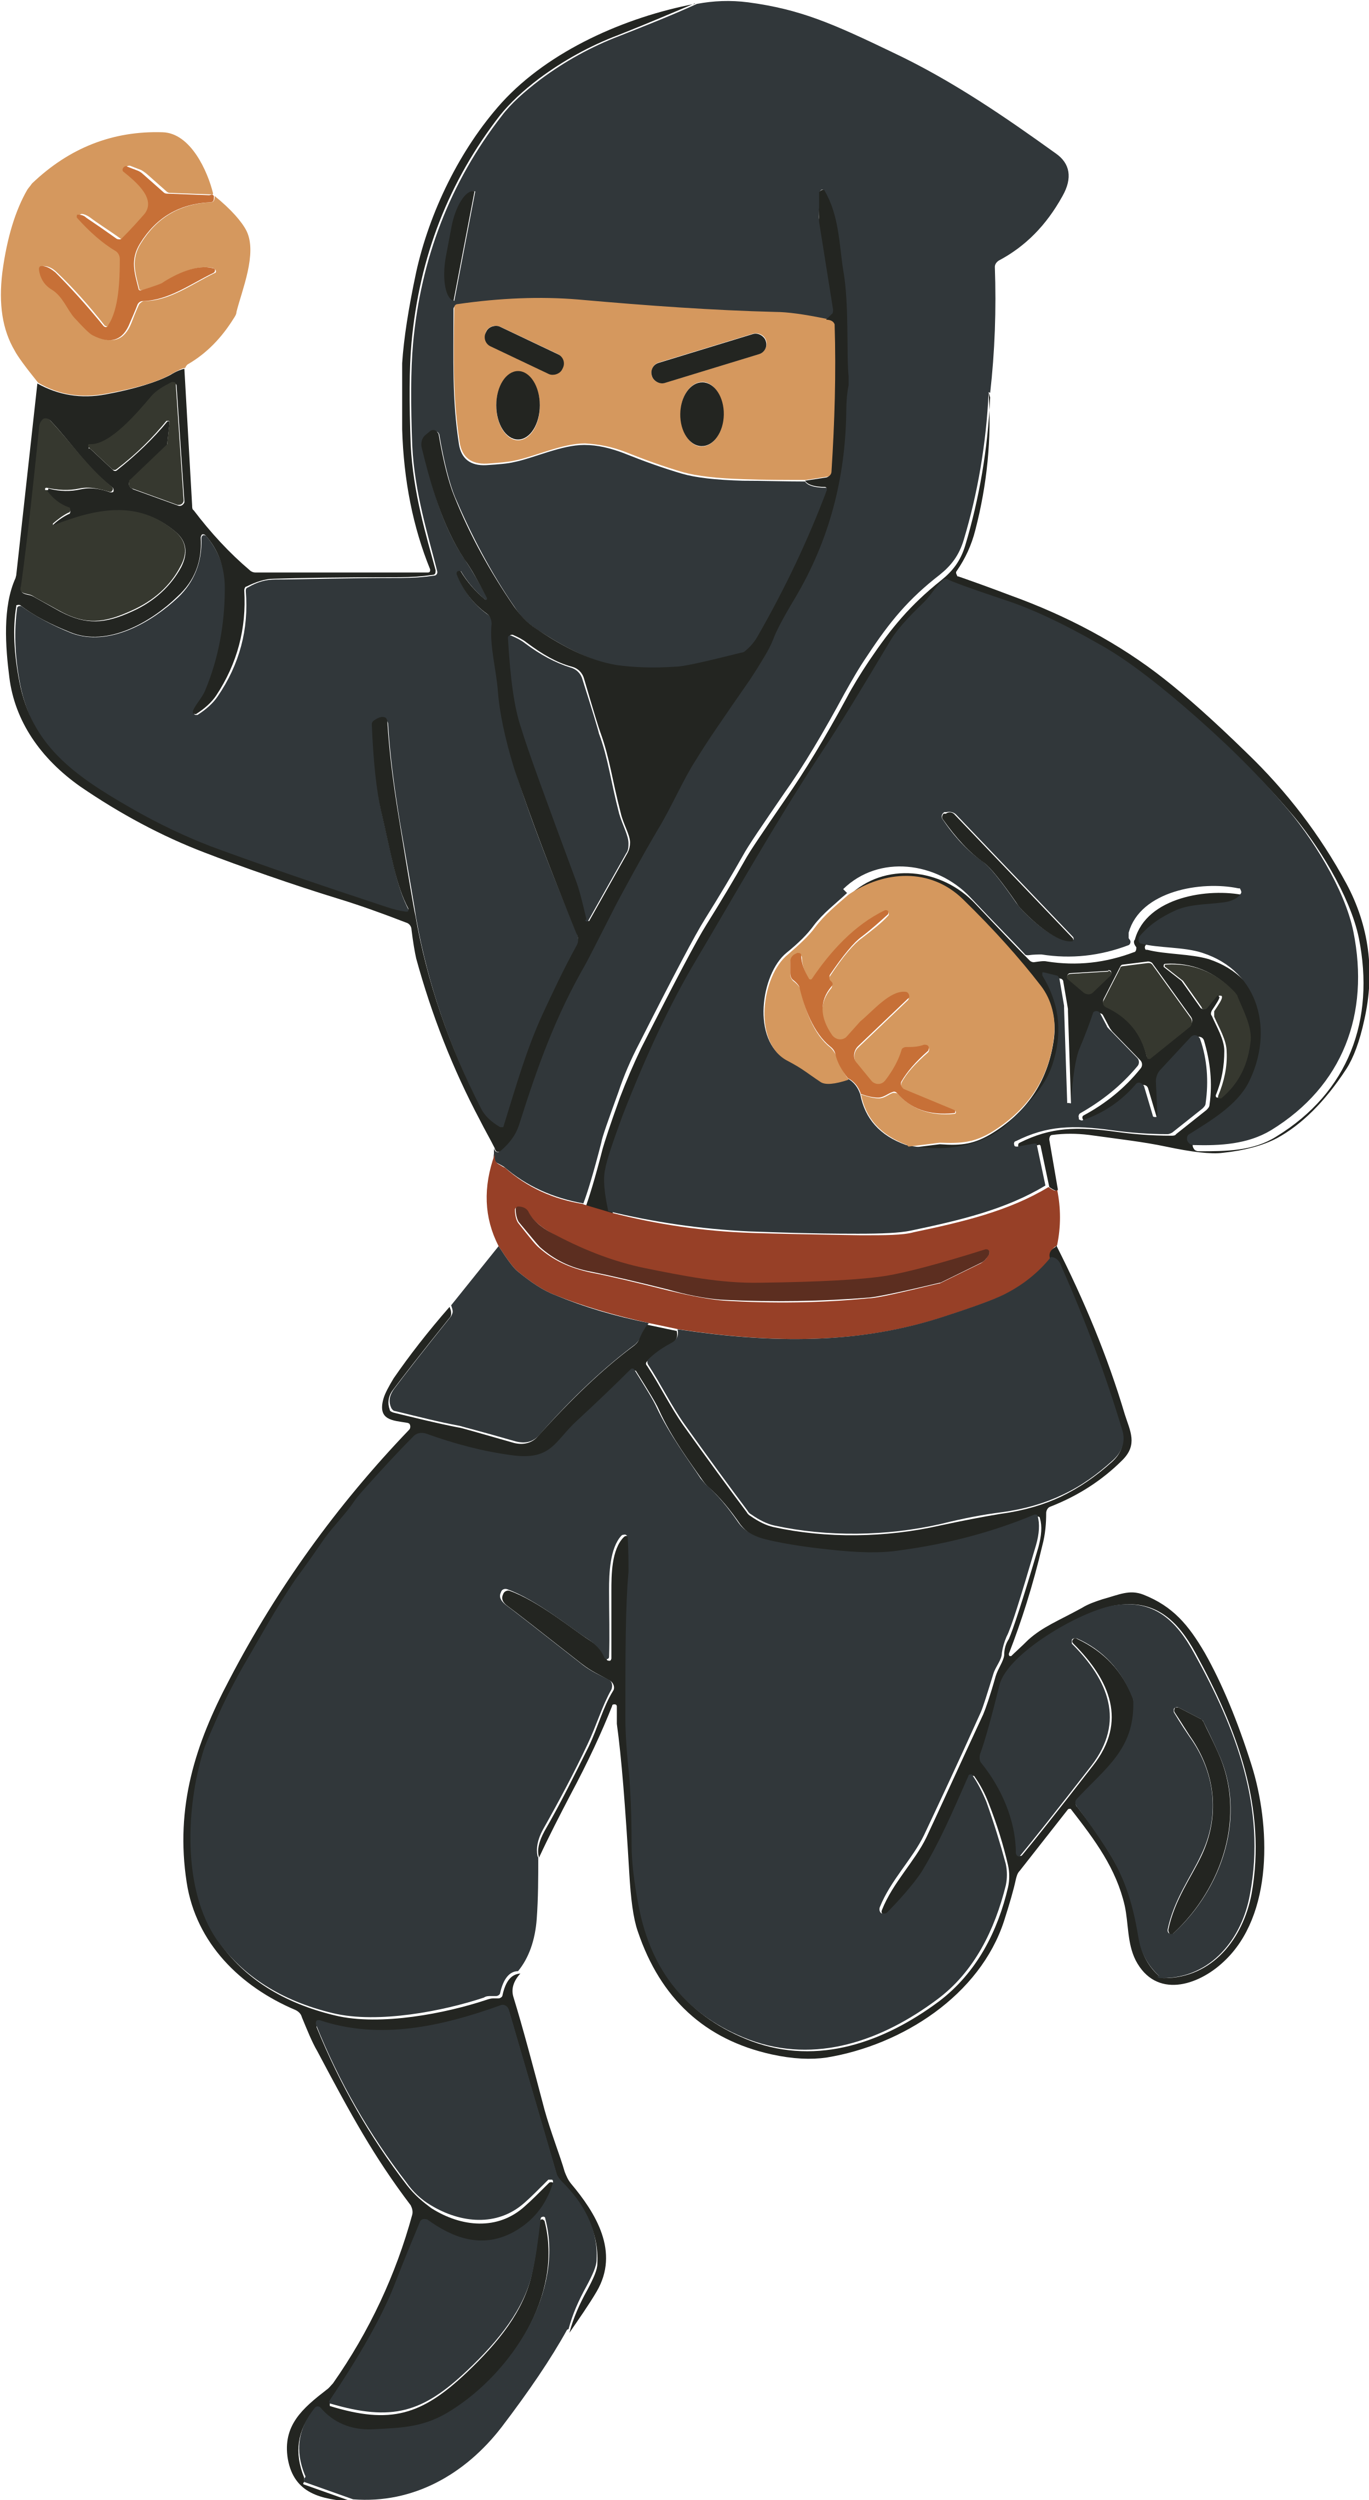 <?xml version="1.0" encoding="UTF-8"?>
<svg id="_レイヤー_1" data-name="レイヤー_1" xmlns="http://www.w3.org/2000/svg" width="62.1mm" height="113.4mm" version="1.1" viewBox="0 0 176 321.4">
  <!-- Generator: Adobe Illustrator 29.5.1, SVG Export Plug-In . SVG Version: 2.1.0 Build 141)  -->
  <defs>
    <style>
      .st0 {
        fill: #974027;
      }

      .st1 {
        fill: #232521;
      }

      .st2 {
        fill: #d5985e;
      }

      .st3 {
        fill: #5c2e20;
      }

      .st4 {
        fill: #c77037;
      }

      .st5 {
        fill: #31373a;
      }

      .st6 {
        fill: #36382f;
      }
    </style>
  </defs>
  <path class="st5" d="M127.1,50.4c-.3,6.6-1.4,13-3.2,19-.6,2-1.6,3.3-3.1,4.5-4,3.1-6.4,6-9.3,10.4-1.1,1.6-2,3.2-2.9,4.8-2.7,5-5.3,9.4-7.8,12.9-2.8,4.1-4.6,6.7-5.3,8-1.3,2.3-2.9,5-4.9,8.2-1.2,1.9-4,7.2-8.4,15.9-1.1,2.1-2,4.2-2.7,6.3-1.3,3.6-2.1,5.8-2.2,6.5-1,3.9-1.8,6.5-2.3,7.8-3.9-.7-7.3-2.2-10.2-4.7,0,0-.3-.2-.9-.5-.4-.2-.5-.6-.4-1.2,0-.2,0-.4,0-.7,0,.1.1.3.2.4.1.1.4.2.5,0,1.2-1,2-2.1,2.4-3.3,2.5-7.9,4.7-14,8.6-20.8.5-.9,1.8-3.5,4-7.8,1.2-2.5,3-5.6,5.3-9.5,1.7-2.9,3.3-6.6,4.8-8.8,1.5-2.3,3.8-5.8,7-10.4,1.5-2.1,2.5-3.8,3-5.2.4-1.1,1.4-2.9,2.8-5.3,4.4-7.4,6.5-15.5,6.6-24.1,0-1.1.1-2.2.3-3.3,0-.4,0-.8,0-1.1-.3-2.8.1-9.3-.7-13.7-.6-3.2-.5-7.1-2.4-10.2,0-.1-.3-.2-.4,0,0,0-.1.1-.1.2v2c-.2.6-.2,1.2,0,1.8l1.8,11.3c0,.2,0,.4-.2.6l-.8.8c-3-.5-5.2-.8-6.6-.9-8-.2-16.4-.7-25.4-1.6-4.8-.5-10-.3-15.5.6-.2,0-.4.2-.4.4,0,6.5-.2,11.6.7,17.4.3,1.9,1.5,2.8,3.5,2.7,1.6-.1,2.8-.2,3.6-.4,2.5-.5,6.1-2.2,9-2.2,1.7,0,3.4.4,5.2,1.1,2.5,1,5,1.9,7.4,2.6,1.7.5,4.3.8,7.8.9,2.7,0,5.4.1,8,.1.3.5,1.2.8,2.6.8.2,0,.3.1.3.3,0,0,0,0,0,.1-2.4,6.4-5.4,12.7-8.9,18.8-.4.7-.9,1.3-1.5,1.8-.2.1-.4.2-.6.3-4.7,1.1-7.5,1.7-8.4,1.8-2.8.2-5.4.1-7.6-.2-3.7-.6-7.3-2.7-10.4-4.7-1.1-.7-2.1-1.7-2.8-2.8-3.1-4.5-5.6-9.3-7.7-14.2-.7-1.7-1.4-4.4-2-7.9,0-.4-.5-.7-.8-.6-.1,0-.3,0-.4.2l-.6.5c-.4.4-.6.9-.4,1.5,1.2,4.9,2.6,10.2,5.5,14.4.8,1.2,1.8,2.9,2.9,5,0,0,0,.2,0,.2,0,0-.1,0-.2,0-1.2-1-2.3-2.2-3.2-3.7,0-.1-.2-.1-.3,0h0c-.2,0-.2.3-.2.4.8,2.1,2.1,3.8,3.9,5.1.4.3.6.8.6,1.3-.2,2.7.7,5.9.8,8.6.2,2.8.9,6.1,2.1,10,2,6.5,5.1,14.2,8,21.2.2.5.2,1.1,0,1.6-1.6,3.1-3.1,6.1-4.4,8.9-2,4.4-3.2,8.6-5,14.4,0,.2-.2.2-.4.2,0,0,0,0,0,0-1.2-.7-1.9-1.5-2.4-2.3-4.1-8-7-16.3-8.5-24.9-.1-.8-.8-4.9-2.1-12.4-.8-4.9-1.3-9-1.5-12.5,0-.3-.2-.5-.4-.6-.3-.1-.7,0-1.3.4-.2.1-.3.3-.3.6.2,4.8.6,8.5,1.2,11.1,1.4,6,1.9,9.5,3.5,12.5,0,.1,0,.3-.1.4,0,0-.1,0-.2,0-.8-.1-1.7-.3-2.5-.6-8.5-2.8-16.1-5.3-22.6-7.8-3.1-1.1-6.5-2.8-10.4-5-7.3-4.2-12.6-8-14.2-16.1-.7-3.6-.8-6.9-.4-9.8,0-.2.2-.3.4-.3,0,0,0,0,.1,0,1.8,1.3,4,2.5,6.5,3.5,4.8,1.8,10.3-1.4,13.7-4.6,2.1-2,3.1-4.6,3-7.6,0-.2.1-.4.3-.4.1,0,.2,0,.3.1,1.6,1.9,2.5,4.2,2.5,6.8,0,4.6-.8,9-2.5,13.1-.4,1-1.2,1.9-1.6,2.7,0,.2,0,.3.2.4,0,0,.2,0,.3,0,1.1-.7,2-1.5,2.6-2.4,2.8-4.1,4-8.6,3.6-13.5,0-.2,0-.4.3-.5,1.2-.7,2.3-1,3.5-1,3.2,0,8.6-.2,16.2-.2,1.5,0,2.9-.1,4.2-.3.3,0,.5-.3.4-.6,0,0,0,0,0,0-1.1-4.4-2.9-10-3.2-16.1-.2-5.4-.2-9.7.1-13.1,1-11,4.8-20.8,11.4-29.3,1.2-1.6,2.9-3.1,5-4.7,3.1-2.3,6.5-4.2,10.2-5.6,3.3-1.3,6.6-2.6,9.9-4.1,2.1-.4,4.3-.5,6.6-.2,6.7.9,10.8,2.7,18.7,6.5,7.6,3.6,14.4,8.3,20.8,12.9,1.9,1.3,2.2,3.2.9,5.5-2.1,3.8-4.8,6.5-8.2,8.3-.3.2-.5.5-.5.8.2,5.5,0,10.9-.6,16.2ZM58.4,38.7l2.7-14.1s0,0,0,0h0c-1.1-.2-2.5,2-3,4.8l-.7,3.7c-.5,2.9,0,5.4,1.1,5.6,0,0,0,0,0,0,0,0,0,0,0,0Z"/>
  <path class="st1" d="M89.4.4c-3.3,1.4-6.6,2.8-9.9,4.1-3.7,1.4-7.1,3.3-10.2,5.6-2.1,1.6-3.7,3.1-5,4.7-6.6,8.5-10.4,18.2-11.4,29.3-.3,3.3-.3,7.7-.1,13.1.3,6.1,2,11.7,3.2,16.1,0,.3,0,.6-.4.6,0,0,0,0,0,0-1.3.2-2.7.3-4.2.3-7.6,0-13,.1-16.2.2-1.1,0-2.3.4-3.5,1-.2,0-.3.3-.3.5.3,4.9-.9,9.4-3.6,13.5-.6.9-1.5,1.7-2.6,2.4-.1,0-.3,0-.4-.1,0,0,0-.2,0-.3.3-.8,1.2-1.7,1.6-2.7,1.7-4.1,2.5-8.5,2.5-13.1,0-2.6-.8-4.9-2.5-6.8-.1-.1-.4-.2-.5,0,0,0-.1.2-.1.3.2,3.1-.8,5.6-3,7.6-3.4,3.3-9,6.5-13.7,4.6-2.5-1-4.7-2.1-6.5-3.5-.2-.1-.4,0-.5,0,0,0,0,0,0,.1-.5,2.9-.3,6.2.4,9.8,1.6,8.1,6.9,11.9,14.2,16.1,3.8,2.2,7.3,3.8,10.4,5,6.5,2.4,14.1,5,22.6,7.8.9.3,1.7.5,2.5.6.2,0,.3,0,.3-.2,0,0,0-.1,0-.2-1.6-3-2.1-6.5-3.5-12.5-.6-2.6-1-6.3-1.2-11.1,0-.2,0-.4.3-.6.6-.4,1-.5,1.3-.4.2,0,.4.3.4.6.2,3.5.7,7.7,1.5,12.5,1.2,7.4,1.9,11.6,2.1,12.4,1.5,8.6,4.4,16.9,8.5,24.9.4.8,1.2,1.6,2.4,2.3.1,0,.3,0,.4,0,0,0,0,0,0,0,1.8-5.8,3-10,5-14.4,1.3-2.8,2.7-5.8,4.4-8.9.3-.5.3-1.1,0-1.6-2.9-7.1-5.9-14.8-8-21.2-1.2-3.9-1.9-7.3-2.1-10-.2-2.7-1.1-5.9-.8-8.6,0-.5-.2-1-.6-1.3-1.8-1.3-3.1-3-3.9-5.1,0-.2,0-.3.2-.4h0c.1,0,.2,0,.3,0,.9,1.5,2,2.7,3.2,3.7,0,0,.2,0,.2,0,0,0,0-.1,0-.2-1.1-2.1-2-3.8-2.9-5-2.8-4.2-4.3-9.5-5.5-14.4-.1-.5,0-1.1.4-1.5l.6-.5c.3-.3.7-.3,1,0,0,.1.2.2.2.4.6,3.5,1.3,6.2,2,7.9,2,5,4.6,9.7,7.7,14.2.8,1.1,1.7,2.1,2.8,2.8,3.1,2.1,6.7,4.1,10.4,4.7,2.2.3,4.7.4,7.6.2.9,0,3.6-.6,8.4-1.8.2,0,.4-.1.6-.3.6-.5,1.1-1.1,1.5-1.8,3.5-6.1,6.5-12.4,8.9-18.8,0-.2,0-.3-.2-.4,0,0,0,0,0,0-1.4,0-2.3-.3-2.6-.8l2.6-.4c.4,0,.7-.4.7-.7.5-6.3.6-12.6.4-18.9,0-.4-.4-.6-1.1-.6l.8-.8c.2-.1.2-.4.2-.6l-1.8-11.3c0-.6-.1-1.2,0-1.8v-2c.2-.2.3-.3.5-.3,0,0,.2,0,.2.1,1.9,3.2,1.9,7.1,2.4,10.2.8,4.4.4,10.9.7,13.7,0,.4,0,.8,0,1.1-.2,1-.3,2.1-.3,3.3-.1,8.7-2.2,16.7-6.6,24.1-1.5,2.5-2.4,4.2-2.8,5.3-.5,1.3-1.6,3.1-3,5.2-3.2,4.6-5.6,8.1-7,10.4-1.5,2.3-3.1,6-4.8,8.8-2.3,3.9-4,7.1-5.3,9.5-2.2,4.3-3.5,6.9-4,7.8-3.9,6.8-6.1,12.9-8.6,20.8-.4,1.2-1.2,2.3-2.4,3.3-.2.1-.4.1-.5,0-.1-.1-.2-.3-.2-.4-.6-1.2-1.3-2.4-1.9-3.6-3.5-6.6-6.2-13.5-8.2-20.8-.2-.9-.4-2.1-.6-3.7,0-.4-.3-.8-.7-.9-3.1-1.2-5.9-2.2-8.5-3-5.9-1.8-13-4.3-17.4-6-5.5-2.1-10.9-5-16-8.5-5.1-3.6-8.4-8.4-9.1-14-.5-3.9-.9-9.1.8-12.8,0-.1.1-.3.1-.5l2.7-24.5c2.7,1.5,5.6,2,8.8,1.4,3.8-.7,6.6-1.6,8.3-2.5.8-.5,1.4-.7,1.8-.8l1,17.6c0,.2,0,.5.2.6,2.2,2.9,4.6,5.5,7.2,7.7.2.2.5.3.7.3h22.2c.2,0,.3-.1.3-.3,0,0,0,0,0-.1-2.2-5.4-3.4-11.4-3.6-18,0-3.9,0-6.8,0-8.5.2-3.1.8-7,1.8-11.7,1.7-7.7,5.6-15.8,11-21.8,6.1-6.7,15.9-11,24.8-12.7ZM11.5,57.6l3,2.8c.2.2.4.2.6,0,2.4-1.9,4.6-4,6.4-6.2,0,0,.2-.1.3,0,0,0,0,.1,0,.2l-.3,2.6c0,0,0,.1,0,.2l-4.7,4.5c-.3.3-.3.7,0,1,0,0,.2.1.3.2l5.8,2.1c.3.1.6,0,.8-.4,0,0,0-.2,0-.2l-1-14.8c0-.2-.2-.4-.4-.4,0,0-.1,0-.2,0-1,.5-2,1.2-2.8,2-1.7,2-5.1,6-7.6,6-.1,0-.3.1-.3.3,0,0,0,.1,0,.2ZM6.2,62.8c1.5.4,2.9.4,4.2.1,1.4-.3,2.7,0,3.8.4.2,0,.4,0,.4-.2,0-.1,0-.3-.1-.4-3.3-2.5-5.4-5.9-8-8.6-.3-.3-.7-.3-1,0,0,0,0,0,0,0-.2.2-.3.6-.4,1.2-.6,6.8-1.4,13.5-2.3,20.1,0,.3,0,.5,0,.7.3.4,1,.3,1.5.6.7.4,1.8,1,3.4,1.9,3.4,1.8,5.8,1.6,9.3,0,2.9-1.3,5-3.3,6.3-5.7.9-1.8.7-3.3-.7-4.5-4.8-4.1-10.2-2.9-15.6-.8,0,0-.2,0-.2,0,0,0,0-.1,0-.1.5-.5,1.2-1,2-1.4.2,0,.3-.3.2-.5,0,0-.1-.1-.2-.2-1.1-.4-2-1.1-2.8-2.2,0,0,0-.2,0-.2,0,0,.1,0,.2,0ZM75.4,118.2c0,.1.1.2.3.2,0,0,.1,0,.1-.1l4.9-8.7c.2-.4.3-.8.3-1.3,0-1-.9-2.4-1.2-3.8-1.1-4.2-1.4-7-2.6-10.3-.2-.5-.9-2.8-2.1-6.9-.2-.8-.8-1.4-1.6-1.6-1.9-.5-3.8-1.6-5.8-3.1-.5-.4-1.1-.7-1.8-1-.2,0-.3,0-.4.2,0,0,0,0,0,.1.3,5.2.8,9,1.7,11.6,1,3,3.3,9.5,7,19.5.5,1.3,1,3,1.4,5.1Z"/>
  <path class="st2" d="M27.3,25l-5.3-.2c-.2,0-.4,0-.6-.2l-2.6-2.3c-.3-.2-.5-.4-.8-.5l-1.3-.5c-.2,0-.4,0-.5.3,0,.2,0,.3.1.4,1.6,1.2,4.4,3.6,2.5,5.6-1.4,1.5-2.4,2.5-2.8,3-.2.2-.4.2-.6,0-1.4-1-2.7-1.8-3.9-2.7-.3-.2-.7-.4-1-.4-.2,0-.3.2-.3.3,0,0,0,.1,0,.2,1.6,1.8,3.3,3.3,5,4.3.3.2.5.6.5,1,0,2.5-.2,6.5-1.5,8.5-.1.2-.4.3-.6.1,0,0,0,0-.1,0-2.2-2.8-4.3-5.1-6.2-6.9-.5-.5-1.1-.8-1.7-.8-.2,0-.4.1-.4.3,0,0,0,0,0,.1.1,1,.6,2,1.6,2.6,1.5.9,2,2.7,3,3.7,1.2,1.2,1.9,2,2.3,2.2,2.3,1.2,3.9.7,4.8-1.6.6-1.6,1-2.4,1-2.4.2-.2.4-.4.7-.4,3.2,0,6.1-2.2,9-3.6.2,0,.2-.3.1-.4,0,0-.1-.1-.2-.2-2-.6-4.8.7-6.6,1.9-.2.1-1,.4-2.6.9-.2,0-.4,0-.4-.2,0,0,0,0,0,0-.5-2-1.1-3.7.2-5.8,2.1-3.4,5.1-5.1,9-5.3.4,0,.5-.3.5-.8,2.1,1.7,3.5,3.3,4.1,4.5,1.4,2.9-.6,7.6-1.3,10.4,0,.3-.2.6-.4.9-1.5,2.4-3.4,4.4-5.8,5.8-.2.1-.3.3-.4.5-.3,0-.9.3-1.8.8-1.7,1-4.5,1.8-8.3,2.5-3.2.6-6.1.2-8.8-1.4-1.7-2.1-2.7-3.5-3-4.1-1.6-2.7-2.1-6-1.6-10.1.6-4.5,1.7-8,3.2-10.6.2-.3.4-.5.6-.8,4.8-4.6,10.4-6.8,16.8-6.6,3.6.1,5.8,5,6.5,7.9Z"/>
  <path class="st4" d="M27.3,25c0,0,0,0,.2.2,0,.5,0,.8-.5.8-3.9.2-6.9,1.9-9,5.3-1.3,2.1-.7,3.8-.2,5.8,0,.2.2.3.4.2,0,0,0,0,0,0,1.6-.5,2.4-.8,2.6-.9,1.8-1.2,4.6-2.5,6.6-1.9.2,0,.3.2.2.4,0,0,0,.1-.2.2-2.9,1.4-5.7,3.5-9,3.6-.3,0-.5.1-.7.4,0,0-.3.8-1,2.4-.9,2.3-2.5,2.8-4.8,1.6-.4-.2-1.1-.9-2.3-2.2-1-1.1-1.5-2.8-3-3.7-1-.6-1.5-1.6-1.6-2.6,0-.2.1-.4.3-.4,0,0,0,0,.1,0,.6,0,1.2.4,1.7.8,1.9,1.9,4,4.2,6.2,6.9.2.2.4.2.6,0,0,0,0,0,0-.1,1.4-2,1.5-6,1.5-8.5,0-.4-.2-.8-.5-1-1.7-1-3.4-2.5-5-4.3-.1-.1,0-.3,0-.4,0,0,.1,0,.2,0,.3,0,.7.1,1,.4,1.2.8,2.5,1.7,3.9,2.7.2.1.5.1.6,0,.4-.4,1.4-1.4,2.8-3,1.9-2-.9-4.3-2.5-5.6-.2-.1-.2-.4,0-.6.1-.1.3-.2.4-.1l1.3.5c.3.1.6.3.8.5l2.6,2.3c.2.2.4.2.6.2l5.3.2Z"/>
  <path class="st1" d="M58.4,38.7s0,0,0,0c0,0,0,0,0,0-1.1-.2-1.6-2.7-1.1-5.6l.7-3.7c.5-2.9,1.9-5.1,3-4.8,0,0,0,0,0,0h0s-2.7,14.1-2.7,14.1Z"/>
  <path class="st2" d="M106.2,41.1c.7,0,1,.3,1.1.6.2,6.3,0,12.6-.4,18.9,0,.4-.3.7-.7.7l-2.6.4c-2.6,0-5.3,0-8-.1-3.4-.1-6-.4-7.8-.9-2.4-.7-4.9-1.6-7.4-2.6-1.8-.7-3.5-1-5.2-1.1-2.9,0-6.5,1.7-9,2.2-.9.2-2.1.3-3.6.4-2,.1-3.2-.8-3.5-2.7-.9-5.8-.8-10.9-.7-17.4,0-.2.2-.4.4-.4,5.5-.8,10.7-1,15.5-.6,9,.8,17.4,1.4,25.4,1.6,1.5,0,3.7.3,6.6.9ZM72.3,47.3c.3-.7,0-1.5-.6-1.8l-7.4-3.5c-.7-.3-1.5,0-1.8.6h0c-.3.7,0,1.5.6,1.9h0l7.4,3.5c.7.3,1.5,0,1.8-.6h0ZM98.5,43.8c-.2-.7-1-1.1-1.7-.9h0l-12.1,3.7c-.7.2-1.1,1-.9,1.7h0s0,0,0,0c.2.7,1,1.1,1.7.9l12.1-3.7c.7-.2,1.1-1,.9-1.7h0s0,0,0,0ZM66.6,47.8c-1.5,0-2.8,1.9-2.8,4.4h0c0,2.4,1.3,4.4,2.8,4.4h0c1.5,0,2.8-1.9,2.8-4.4s-1.3-4.4-2.8-4.4ZM90.3,49.1c-1.5,0-2.8,1.8-2.8,4.1,0,2.3,1.2,4.2,2.7,4.2h0c1.5,0,2.8-1.8,2.8-4.1,0-2.3-1.2-4.2-2.7-4.2h0Z"/>
  <rect class="st1" x="66" y="39.6" width="2.8" height="10.9" rx="1.3" ry="1.3" transform="translate(-2.2 86.6) rotate(-64.6)"/>
  <rect class="st1" x="83.5" y="44.7" width="15.3" height="2.7" rx="1.3" ry="1.3" transform="translate(-9.5 28.7) rotate(-17)"/>
  <ellipse class="st1" cx="66.6" cy="52.1" rx="2.8" ry="4.4"/>
  <path class="st6" d="M11.7,57.1c2.5,0,5.9-4,7.6-6,.7-.9,1.8-1.5,2.8-2,.2,0,.4,0,.5.2,0,0,0,.1,0,.2l1,14.8c0,.3-.2.6-.6.6,0,0-.2,0-.2,0l-5.8-2.1c-.4-.1-.5-.5-.4-.9,0-.1,0-.2.2-.3l4.7-4.5s0-.1,0-.2l.3-2.6c0-.1,0-.2-.2-.2,0,0-.2,0-.2,0-1.8,2.2-3.9,4.3-6.4,6.2-.2.2-.5.1-.6,0l-3-2.8c-.1-.1-.1-.3,0-.4,0,0,.1,0,.2,0Z"/>
  <ellipse class="st1" cx="90.2" cy="53.3" rx="4.1" ry="2.8" transform="translate(35.7 142.7) rotate(-89.2)"/>
  <path class="st1" d="M127.1,50.4c.4,6-.2,11.9-1.7,17.7-.5,2-1.3,3.7-2.4,5.3-.2.2,0,.5.1.7,0,0,0,0,.1,0,2.3.8,4.5,1.6,6.6,2.4,7.5,2.7,14.2,6.3,19.9,10.8,2.8,2.2,6.3,5.3,10.6,9.5,5.1,4.9,9.4,10.5,12.8,16.8,2.9,5.4,3.7,11.3,2.3,17.5-.6,2.8-1.4,4.9-2.3,6.3-2.8,4.3-5.8,7.2-8.9,8.9-1.9,1-4.2,1.6-7,1.9-1.5.2-4-.1-7.3-.8-2.8-.6-6.3-1-9.9-1.5-1.6-.2-3.2-.2-4.7,0-.3,0-.4.3-.4.6h0s1.1,6.4,1.1,6.4c0,.3-.4.2-1.1-.3l-1.1-5.2c0-.2-.2-.3-.3-.2l-2.2.4c-.2,0-.4-.1-.4-.3,0-.2,0-.3.2-.4,4-2,7.3-2.1,12.4-1.4,2.2.3,4.5.5,7.1.5.2,0,.5,0,.6-.2l3.9-3.1c.2-.2.4-.4.4-.7.4-2.8.1-5.5-.7-8.2-.1-.4-.5-.6-.9-.5-.1,0-.2.1-.3.2l-3.9,4.2c-.4.4-.6.9-.6,1.5l.2,4.3c0,.2-.1.3-.3.3-.1,0-.3,0-.3-.2l-1.1-3.7c-.1-.3-.4-.5-.8-.4-.1,0-.2,0-.3.2-1.9,2.1-4.1,3.7-6.8,4.6-.2,0-.3,0-.4-.1v-.2c-.2-.2-.2-.5,0-.6,0,0,0,0,0,0,2.8-1.5,5.3-3.5,7.3-6,.3-.3.3-.8,0-1.1l-3.6-3.7c-.1-.1-.2-.3-.3-.4l-.9-1.7c-.1-.2-.4-.3-.6-.2-.1,0-.2.2-.2.3-.4,1.2-1,2.8-1.8,4.7-.4,1-.8,3.3-1,6.8,0,.1-.1.2-.2.2,0,0,0,0,0,0h-.3c0-.1,0-.1,0-.2l-.4-12.1c0-.1,0-.2,0-.3l-.6-3.5c0-.2-.2-.4-.4-.4l-1.6-.4c-.2,0-.3,0-.4.2,0,0,0,.2,0,.2,2.1,3.4,2.6,7.1,1.5,10.8-.9,3.3-2.9,5.1-5.5,7.8-3.6,3.6-9.1,4-13.5,3.2l4-.5s0,0,.1,0c2.7.2,4.4,0,6.8-1.5,4.6-2.9,7.1-6.9,7.8-12.1.3-2.4-.3-4.8-1.7-6.6-2.7-3.5-6-7.2-10-11.1-4.2-4.1-10.1-3.7-14.7-.6,4.6-4.5,12-3.6,16.3,1,3.3,3.5,5.6,5.9,7,7.3.1.1.3.2.5.2.7-.1,1.3-.2,1.7-.1,3.8.6,7.5.2,11.2-1.2.2,0,.3-.3.3-.6,0,0,0,0,0,0l-.2-.3c-.1-.2-.2-.5,0-.7,1.5-5.5,9.5-6.7,14.1-5.7.3,0,.4.3.4.6,0,0,0,.1,0,.2-.3.5-.9.8-1.6,1-2,.4-4.6.2-6.7,1.1-2,.8-3.6,2-4.8,3.5-.2.2-.1.5,0,.6,0,0,.1,0,.2,0,2.3.6,5.5.5,7.9,1.2,7.3,2.4,9.2,10.1,5.9,16.7-1.5,2.9-4.9,4.8-7.6,6.6-.4.2-.5.7-.2,1.1.1.2.4.3.6.3,3.5,0,7,0,10-1.9,9.3-5.7,12.7-15,10.6-25.5-1.1-5.4-5.4-12.3-9-16.4-3.6-4.2-7.9-8.4-12.8-12.6-4.2-3.6-7.8-6.2-10.9-8-4.8-2.7-8.8-4.6-12.2-5.7-4.5-1.5-6.9-2.3-7.2-2.6-.2-.1-.4-.2-.6,0-.9.6-1.6,2-2.5,2.9-2.2,2.1-3.6,3.7-4.3,4.9-3.6,6.2-6.6,11.1-9,14.6-5.9,9-10.9,17.8-16,26.5-3.4,5.7-6.5,12.4-9.5,20.1-1.3,3.3-2,5.6-2.2,6.8-.3,1.3-.1,3.1.4,5.4l-3.7-1.1c.5-1.3,1.3-3.9,2.3-7.8.2-.7.9-2.9,2.2-6.5.8-2.1,1.7-4.2,2.7-6.3,4.4-8.7,7.2-14,8.4-15.9,2-3.2,3.6-5.9,4.9-8.2.7-1.3,2.5-3.9,5.3-8,2.5-3.6,5.1-7.9,7.8-12.9.9-1.7,1.9-3.3,2.9-4.8,2.9-4.3,5.3-7.2,9.3-10.4,1.5-1.2,2.5-2.5,3.1-4.5,1.8-6,2.9-12.4,3.2-19ZM147.9,135.9l5.1-4.1c.3-.3.4-.7.1-1.1l-4.9-6.8c-.1-.2-.4-.3-.6-.3l-3.2.4c-.2,0-.3.1-.4.3l-2.1,4.1c-.2.4,0,.8.3,1,0,0,0,0,0,0,2.8,1.3,4.5,3.3,5.2,6.3,0,.2.2.3.4.2,0,0,0,0,.1,0ZM156.8,128.1c0,.3-.4.9-1,1.8-.1.2-.2.5,0,.7.6,1.4,1.6,3,1.6,4.5,0,1.9-.3,3.8-1.1,5.7,0,.1,0,.3.2.3,0,0,.2,0,.3,0,2.3-1.9,3.6-4.4,3.8-7.5.1-1.8-.8-3.7-1.7-5.6,0-.2-.2-.4-.3-.5-2.4-2.6-5.4-3.8-8.8-3.6-.1,0-.2.1-.2.2,0,0,0,.1,0,.2l2.3,1.8s0,0,0,0l2.4,3.4c.1.2.4.3.7.1,0,0,0,0,.1,0l1.3-1.6c0,0,.2-.1.3,0,0,0,0,.1,0,.2ZM142.5,124.8l-4.9.3c-.2,0-.4.2-.4.4,0,.1,0,.2.1.3l2,1.7c.3.3.8.3,1.2,0l2.3-2.2c.1-.1.1-.3,0-.5,0,0-.2-.1-.3-.1Z"/>
  <path class="st6" d="M6,63c.8,1.1,1.7,1.8,2.8,2.2.2,0,.3.3.2.5,0,0,0,.2-.2.2-.8.4-1.4.9-2,1.4,0,0,0,.2,0,.2,0,0,0,0,.1,0,5.4-2.1,10.8-3.3,15.6.8,1.4,1.2,1.7,2.7.7,4.5-1.3,2.5-3.4,4.4-6.3,5.7-3.5,1.6-5.9,1.9-9.3,0-1.6-.9-2.8-1.5-3.4-1.9-.5-.3-1.2-.2-1.5-.6-.1-.1-.1-.4,0-.7.9-6.6,1.6-13.3,2.3-20.1,0-.6.2-1,.4-1.2.2-.3.7-.3,1,0,0,0,0,0,0,0,2.6,2.7,4.8,6,8,8.6.1.1.2.3,0,.5,0,.1-.2.2-.4.1-1.1-.3-2.4-.7-3.8-.4-1.4.3-2.8.2-4.2-.1,0,0-.2,0-.2.1,0,0,0,.1,0,.2Z"/>
  <path class="st5" d="M108.9,114.8c-1.5,1.4-3.1,2.6-4.3,4.2-.8,1.1-1.9,2.2-3.5,3.5-3.3,2.7-4.5,11.3,0,13.7,1.9,1,2.4,1.5,4.2,2.7.6.4,1.8.3,3.6-.3.9.5,1.4,1.2,1.7,2.1.6,3.1,2.5,5.3,5.9,6.5,4.4.9,9.9.5,13.5-3.2,2.6-2.6,4.6-4.5,5.5-7.8,1.1-3.8.6-7.4-1.5-10.8,0-.1,0-.3,0-.4,0,0,.2,0,.2,0l1.6.4c.2,0,.3.2.4.4l.6,3.5c0,.1,0,.2,0,.3l.4,12.1c0,0,0,0,0,.1h.3c.1.1.2,0,.2,0,0,0,0,0,0,0,.2-3.5.6-5.7,1-6.8.8-1.9,1.4-3.5,1.8-4.7,0-.2.3-.4.6-.3.1,0,.2.1.3.2l.9,1.7c0,.1.2.3.3.4l3.6,3.7c.3.3.3.8,0,1.1-2.1,2.5-4.5,4.4-7.3,6-.2.1-.3.4-.2.6,0,0,0,0,0,0v.2c.2.1.4.2.5.1,2.7-.9,5-2.5,6.8-4.6.2-.3.6-.3.9,0,0,0,.2.2.2.3l1.1,3.7c0,.2.2.2.4.2.1,0,.2-.2.2-.3l-.2-4.3c0-.5.2-1.1.6-1.5l3.9-4.2c.3-.3.7-.3,1,0,0,0,.2.2.2.3.9,2.6,1.1,5.4.7,8.2,0,.3-.2.5-.4.7l-3.9,3.1c-.2.1-.4.2-.6.2-2.5,0-4.9-.2-7.1-.5-5.1-.7-8.4-.6-12.4,1.4-.2,0-.3.3-.2.5,0,.2.2.2.4.2l2.2-.4c.2,0,.3,0,.3.2l1.1,5.2c-5.1,3.1-11.1,4.5-17.3,5.8-1.4.3-3.7.4-6.8.4-6.3,0-11-.2-14-.3-6.3-.3-12.3-1.2-18.1-2.6-.5-2.3-.7-4.1-.4-5.4.2-1.2,1-3.5,2.2-6.8,3-7.7,6.1-14.4,9.5-20.1,5.1-8.6,10.1-17.5,16-26.5,2.4-3.6,5.3-8.4,9-14.6.7-1.2,2.1-2.8,4.3-4.9.9-.9,1.7-2.3,2.5-2.9.2-.1.4-.1.6,0,.3.2,2.7,1.1,7.2,2.6,3.4,1.1,7.5,3,12.2,5.7,3.1,1.7,6.7,4.4,10.9,8,4.9,4.2,9.2,8.4,12.8,12.6,3.6,4.1,7.9,10.9,9,16.4,2.1,10.5-1.3,19.8-10.6,25.5-3,1.8-6.5,2-10,1.9-.4,0-.8-.4-.8-.8,0-.3.1-.5.3-.6,2.7-1.7,6.1-3.7,7.6-6.6,3.3-6.5,1.5-14.3-5.9-16.7-2.4-.8-5.7-.6-7.9-1.2-.2,0-.4-.3-.3-.6,0,0,0-.1,0-.2,1.2-1.5,2.8-2.6,4.8-3.5,2.1-.9,4.7-.7,6.7-1.1.7-.2,1.3-.5,1.6-1,.2-.2,0-.5-.1-.7,0,0-.1,0-.2,0-4.7-1-12.6.3-14.1,5.7,0,.2,0,.5,0,.7l.2.3c.1.2,0,.5-.2.6,0,0,0,0,0,0-3.7,1.4-7.4,1.8-11.2,1.2-.4,0-1,0-1.7.1-.2,0-.4,0-.5-.2-1.3-1.4-3.7-3.8-7-7.3-4.3-4.5-11.7-5.5-16.3-1ZM138,120.5l-15.1-15.8c-.3-.3-.8-.4-1.2-.3h-.3c-.3.2-.4.5-.3.8,0,0,0,0,0,0,1.6,2.4,3.4,4.3,5.3,5.6.8.6,2.2,2.3,4.2,5.2.3.4.6.8,1,1.2,1.1,1.1,4.2,4,6.2,3.7.2,0,.3-.2.2-.3,0,0,0-.1,0-.1Z"/>
  <path class="st5" d="M75.4,118.2c-.5-2.1-.9-3.8-1.4-5.1-3.7-10-6.1-16.5-7-19.5-.9-2.6-1.4-6.4-1.7-11.6,0-.2.1-.3.3-.3,0,0,0,0,.1,0,.7.3,1.3.6,1.8,1,2,1.5,3.9,2.5,5.8,3.1.8.2,1.4.8,1.6,1.6,1.3,4.1,2,6.4,2.1,6.9,1.2,3.2,1.5,6.1,2.6,10.3.4,1.4,1.2,2.8,1.2,3.8,0,.4,0,.9-.3,1.3l-4.9,8.7c0,.1-.2.1-.3,0,0,0,0,0-.1-.1Z"/>
  <path class="st1" d="M137.9,121c-2,.3-5.1-2.6-6.2-3.7-.4-.4-.7-.7-1-1.2-2-2.9-3.4-4.6-4.2-5.2-1.9-1.3-3.6-3.2-5.3-5.6-.2-.2,0-.6.1-.7,0,0,0,0,0,0h.3c.4-.3.9-.2,1.2.2l15.1,15.8c.1.1.1.3,0,.4,0,0,0,0-.1,0Z"/>
  <path class="st2" d="M116.6,147.2c-3.4-1.3-5.3-3.4-5.9-6.5.9.3,1.6.5,2.3.5.7,0,1.2-.5,1.8-.7.2,0,.5,0,.6.1,1.8,2,4.2,2.9,7.3,2.6.1,0,.2-.1.2-.2,0,0,0-.1-.1-.2l-6.5-2.7c-.4-.1-.5-.6-.4-.9,0,0,0,0,0,0,.6-1.2,1.8-2.5,3.4-3.9.2-.2.2-.5,0-.7-.1-.2-.3-.2-.5-.1-.8.3-1.6.4-2.3.3-.3,0-.5.1-.6.4-.4,1.3-1.1,2.6-2.1,3.9-.4.5-1.1.6-1.6.2,0,0-.1-.1-.2-.2l-1.8-2.2c-.5-.7-.5-1.6.1-2.2l6.4-6.1c.2-.2.2-.5,0-.7,0,0-.2-.1-.3-.2-2-.2-4.2,2.4-5.8,3.8,0,0,0,0,0,0l-1.7,1.9c-.4.5-1.2.5-1.7.1,0,0-.1-.1-.2-.2-1.7-2.3-1.7-4.4-.1-6.3.1-.2.1-.4,0-.6l-.2-.2c-.2-.2-.2-.5,0-.7,1.7-2.6,3.1-4.2,4.1-4.9,1.3-1,2.5-1.9,3.4-2.9.1-.1.1-.3,0-.4,0,0-.2-.1-.3,0-3.9,1.8-7,5.3-9.4,8.8,0,.1-.3.2-.4,0,0,0,0,0,0,0-.6-1-1-2-1-3,0-.2-.2-.4-.4-.4,0,0,0,0-.1,0l-.4.2c-.4.1-.6.5-.6.9v1.5c0,.3.2.7.5.9.5.4.8.8.8,1,.6,2.6,1.7,5.8,3.9,7.5.3.3.5.6.7,1,.3,1,.8,2,1.6,3.1-1.8.6-3,.7-3.6.3-1.8-1.2-2.3-1.7-4.2-2.7-4.6-2.3-3.4-11,0-13.7,1.5-1.3,2.7-2.4,3.5-3.5,1.2-1.6,2.8-2.9,4.3-4.2,4.6-3.1,10.5-3.5,14.7.6,4,3.9,7.3,7.6,10,11.1,1.4,1.8,2,4.2,1.7,6.6-.6,5.2-3.2,9.2-7.8,12.1-2.4,1.5-4.1,1.6-6.8,1.5,0,0,0,0-.1,0l-4,.5Z"/>
  <path class="st4" d="M110.7,140.7c-.3-1-.9-1.7-1.7-2.1-.8-1-1.4-2.1-1.6-3.1-.1-.4-.3-.7-.7-1-2.1-1.7-3.3-4.9-3.9-7.5,0-.2-.3-.6-.8-1-.3-.2-.4-.6-.4-.9v-1.5c0-.4.2-.7.5-.9l.4-.2c.2,0,.4,0,.5.2,0,0,0,0,0,.1,0,1,.4,2,1,3,0,.1.3.2.4,0,0,0,0,0,0,0,2.3-3.4,5.4-6.9,9.4-8.8.2,0,.3,0,.4.2,0,.1,0,.2,0,.3-1,.9-2.1,1.9-3.4,2.9-1,.7-2.4,2.4-4.1,4.9-.1.2-.1.5,0,.7l.2.2c.2.2.2.4,0,.6-1.6,1.9-1.5,4,.1,6.3.4.5,1.1.7,1.7.3,0,0,.1-.1.2-.2l1.7-1.9s0,0,0,0c1.6-1.3,3.8-4,5.8-3.8.3,0,.5.3.5.6,0,.1,0,.2-.2.3l-6.4,6.1c-.6.6-.7,1.6-.1,2.2l1.8,2.2c.4.5,1.1.6,1.6.2,0,0,.1-.1.2-.2,1-1.3,1.7-2.6,2.1-3.9,0-.2.3-.4.6-.4.7,0,1.5,0,2.3-.3.2,0,.5,0,.6.3,0,.2,0,.4-.1.5-1.6,1.4-2.7,2.7-3.4,3.9-.2.3,0,.8.3,1,0,0,0,0,0,0l6.5,2.7c.1,0,.1.2.1.3,0,0,0,.1-.2.1-3.1.3-5.5-.5-7.3-2.6-.2-.2-.4-.2-.6-.1-.6.2-1.1.7-1.8.7-.7,0-1.5-.2-2.3-.5Z"/>
  <path class="st6" d="M147.4,135.8c-.7-2.9-2.4-5-5.2-6.3-.4-.2-.5-.6-.3-.9,0,0,0,0,0,0l2.1-4.1c0-.2.2-.3.4-.3l3.2-.4c.2,0,.4,0,.6.3l4.9,6.8c.2.3.2.8-.1,1.1l-5.1,4.1c-.1.1-.3,0-.4,0,0,0,0,0,0-.1Z"/>
  <path class="st6" d="M156.5,128l-1.3,1.6c-.2.2-.5.2-.7,0,0,0,0,0,0-.1l-2.4-3.4s0,0,0,0l-2.3-1.8c-.1,0-.1-.2,0-.3,0,0,.1,0,.2,0,3.4-.2,6.4,1,8.8,3.6.1.2.3.3.3.5.8,1.9,1.8,3.8,1.7,5.6-.3,3.1-1.5,5.6-3.8,7.5-.1,0-.3,0-.4,0,0,0,0-.2,0-.3.8-1.9,1.2-3.8,1.1-5.7,0-1.5-1-3.1-1.6-4.5,0-.2,0-.5,0-.7.6-.9,1-1.5,1-1.8,0-.1,0-.2-.2-.2,0,0-.1,0-.2,0Z"/>
  <path class="st6" d="M142.5,124.8c.2,0,.3.1.4.3,0,.1,0,.2-.1.3l-2.3,2.2c-.3.3-.8.3-1.2,0l-2-1.7c-.2-.1-.2-.4,0-.6,0,0,.2-.1.3-.1l4.9-.3Z"/>
  <path class="st0" d="M74.9,154.8l3.7,1.1c5.8,1.5,11.9,2.4,18.1,2.6,3,.1,7.6.2,14,.3,3.1,0,5.4,0,6.8-.4,6.2-1.3,12.2-2.7,17.3-5.8.7.5,1,.6,1.1.3.5,2.4.5,4.8,0,7.2-.7.4-.9.9-.7,1.5-1.6,2-3.6,3.6-6,4.8-1.2.6-3.6,1.5-7.3,2.7-11.3,3.8-22.6,3.6-34.6,1.8l-3.8-.8c-4.5-1-8.6-2.2-12.1-3.6-1.6-.6-3.2-1.7-4.9-3.1-.5-.4-1.3-1.5-2.4-3.2-1.9-3.7-2-7.6-.5-11.8,0,.6,0,.9.4,1.2.5.3.8.5.9.5,2.8,2.5,6.2,4.1,10.2,4.7ZM127.2,161.2c0-.2,0-.4-.2-.5,0,0-.2,0-.3,0-6.1,1.9-10.3,3-12.7,3.4-3.1.5-8.6.8-16.3.9-5.1,0-9.9-.9-14.9-1.9-3.7-.8-7.5-2.2-11.3-4.2-1.2-.7-2.8-1.7-3.5-2.9-.2-.4-.7-.7-1.4-.8-.2,0-.4.1-.4.3,0,0,0,0,0,0,0,.8.2,1.4.4,1.7,1.5,1.9,2.3,2.9,2.7,3.2,1.8,1.6,3.9,2.6,6.7,3.2,2.6.5,5.9,1.3,9.9,2.3,1.7.4,4.7,1.1,7.1,1.3,6.4.4,12.6.3,18.7-.3,1,0,4-.7,9-1.9,0,0,0,0,.1,0l5.3-2.6c.3-.2.6-.4.8-.8l.2-.3Z"/>
  <path class="st3" d="M127.2,161.2l-.2.3c-.2.3-.4.6-.8.8l-5.3,2.6s0,0-.1,0c-5,1.2-8,1.8-9,1.9-6.1.5-12.4.6-18.7.3-2.4-.1-5.4-.8-7.1-1.3-4-1-7.4-1.8-9.9-2.3-2.8-.5-4.9-1.6-6.7-3.2-.3-.3-1.2-1.4-2.7-3.2-.2-.3-.4-.9-.4-1.7,0-.2.2-.3.3-.3,0,0,0,0,0,0,.7,0,1.2.3,1.4.8.7,1.3,2.2,2.3,3.5,2.9,3.8,2,7.5,3.4,11.3,4.2,5,1,9.8,2,14.9,1.9,7.8-.1,13.2-.4,16.3-.9,2.4-.4,6.7-1.5,12.7-3.4.2,0,.4,0,.5.3,0,0,0,.2,0,.3Z"/>
  <path class="st5" d="M83.4,170.1c-.3.4-.7.9-.9,1.6-.2.4-.5.8-.8,1.1-3.9,2.9-8.1,6.8-12.4,11.7-.8.9-1.8,1.1-3,.8-4.5-1.3-6.9-1.9-7.2-2-2.7-.5-5.4-1.2-8.3-1.9-.2,0-.4-.2-.5-.4-.4-.9-.2-1.7.4-2.5,1.2-1.6,3.6-4.7,7.3-9.3.1-.2.2-.4.2-.6,0-.2-.1-.5-.2-.8l6.1-7.6c1.1,1.7,1.9,2.8,2.4,3.2,1.7,1.4,3.3,2.5,4.9,3.1,3.6,1.5,7.6,2.7,12.1,3.6Z"/>
  <path class="st1" d="M135.8,160.1c3.6,7.1,6.6,14.3,8.8,21.7.7,2.2,1.7,3.9-.3,5.9-2.6,2.6-5.7,4.6-9.3,6-.3.1-.5.5-.5.8,0,1.3-.1,2.7-.5,4.2-1.2,5.1-2.7,9.8-4.3,13.9,0,.1,0,.2.1.3,0,0,.2,0,.2,0,.5-.5,1.3-1.2,2.2-2.1,1.9-1.7,3.8-2.4,6.9-4.1.8-.5,1.7-.8,2.6-1.1,2.2-.6,3.5-1.3,5.3-.6,3.8,1.5,5.8,3.9,7.9,7.5,2.2,3.9,4.2,8.7,6,14.4,2.4,7.6,2.9,19.3-3.6,25.3-3.3,3.1-8.7,4.8-11.3-.2-1.1-2.2-.9-4.7-1.4-7-1.1-4.8-3.8-8.4-6.9-12.4,0-.1-.3-.1-.4,0,0,0,0,0,0,0l-6.2,7.9c-.3.3-.4.7-.5,1.1-.3,1.4-.8,3.1-1.5,5.3-3.1,9.6-13.1,16-22.8,17.6-2,.3-4.4.2-7.1-.4-8.6-1.9-14.3-7.2-17.2-15.8-.6-1.7-.9-4.2-1.1-7.5-.5-8.5-1-14.9-1.6-19.2,0-.1,0-.9,0-2.2,0-.2-.1-.3-.3-.3-.1,0-.3,0-.3.2-1.3,3.3-3.1,7.2-5.4,11.5-1.3,2.5-2.7,5.2-4,8-.3-1,0-2.1.7-3.4,2.2-3.8,4-7.5,5.7-10.9,1.2-2.5,1.8-5,3.1-7.1.3-.4.1-1-.3-1.3,0,0,0,0,0,0-1.6-.9-2.4-1.2-3.7-2.2-5.6-4.4-8.8-6.9-9.5-7.4-.7-.5-.9-1-.6-1.6.1-.3.5-.5.8-.4,3.7,1.3,8.3,5.1,10.2,6.3,1.1.7,1.9,1.5,2.3,2.5,0,.2.3.2.4.2.1,0,.2-.2.2-.3,0-2.7,0-5.6,0-8.6,0-2.1,0-5.4,1.6-7,.2-.2.5-.2.7,0,0,0,.1.2.1.3.2,1.7.2,3.2.1,4.4-.3,4.2-.4,10.5-.4,18.8,0,2.2.2,4.7.5,7.5.2,1.4.3,4.3.3,8.8,0,2.1.3,4.7.9,7.8,1.5,8.5,6.3,14.2,14.2,17.2,8.6,3.2,17.1.1,24.1-5.1,4.9-3.7,7.6-9.1,8.9-14.7.2-.9.2-1.9,0-2.8-.6-2.6-1.4-5.2-2.5-8-.5-1.3-1.1-2.4-1.8-3.4,0-.1-.3-.2-.4,0,0,0,0,0-.1.1-2.1,5-3.7,8.5-6,12.3-1.1,1.8-3.2,4-4.5,5.3-.2.2-.6.2-.8,0-.2-.2-.2-.4-.1-.6,1.4-3.5,4.2-6.2,5.7-9.3,1.6-3.4,4-8.7,7.3-15.8.3-.7.9-2.4,1.6-4.9.3-1,1-1.9,1.1-2.7,0-.8.2-1.5.6-2.1.5-1.1,1.8-5,3.8-11.8.4-1.5.5-2.7.2-3.7,0-.2-.2-.3-.4-.2,0,0,0,0,0,0-5.5,2.3-11.3,3.8-17.3,4.6-2.5.3-5.6.3-9.1-.1-3.7-.4-6.6-.9-8.5-1.4-1.4-.4-2.4-1.1-3.2-2.1-1.3-1.9-2.7-3.6-4.2-4.9-.2-.2-.4-.4-.6-.7-1.6-2.3-4.1-5.6-5.7-9.2-.4-.9-1.4-2.5-2.9-4.9,0-.1-.3-.2-.4,0,0,0,0,0,0,0-2,2-4.4,4.2-7,6.7-2.8,2.6-3.2,5-8.1,4.4-3.9-.5-7.6-1.4-11.2-2.8-.6-.2-1.3,0-1.7.4-2.1,2.2-4,4.3-5.9,6.3-.9,1-1.4,1.6-1.6,1.9-1.3,1.9-2.6,3.1-3.9,4.9-2.5,3.4-3.7,5.2-3.7,5.2-2.7,4-4.5,7.3-6.8,11.3-.9,1.5-1.8,3.2-2.7,5.2-1.2,2.6-2,4.4-2.3,5.4-2.4,7.3-2.9,18,1.7,24.5,3.2,4.6,8.2,7.8,14.9,9.4,5.8,1.4,14.3-.3,19.4-2,.3-.1.6-.2.9-.2h.7c.2,0,.5-.2.5-.4.4-1.8,1.1-2.7,2.3-2.8-.9,1-1.2,2-.9,3,1.2,3.9,2.5,8.8,4,14.5.8,2.9,2,5.9,2.6,8,.2.5.4,1,.8,1.5,3.2,3.8,6.3,8.8,3.3,13.9-1,1.7-2.2,3.4-3.5,5.3.5-1.9,1.3-3.7,2.3-5.5.8-1.5,1.3-2.6,1.3-3.4.2-4-1.6-7.3-4.4-10-.4-.4-.6-.8-.8-1.3l-6.1-20.9c-.1-.5-.6-.7-1.1-.6,0,0,0,0,0,0-7.4,2.7-15.5,4.5-23.2,1.9-.2,0-.4,0-.5.2,0,0,0,.2,0,.3,3,7.4,6.9,14.2,11.6,20.3,1,1.3,2.1,2.2,3.2,3,3.8,2.4,8.5,2.9,12-.3.8-.7,1.8-1.7,3.1-3,.1-.1.4-.1.5,0,.1,0,.1.2,0,.4-.9,2.9-2.6,5-5.2,6.4-4,2.1-7.6.8-11-1.7-.3-.2-.6-.1-.8.1,0,0,0,0,0,.1-.8,1.7-1.9,4.5-3.4,8.4-1.6,4-4.3,8.9-8.3,14.7,0,.1,0,.2,0,.3,0,0,0,0,0,0,7.8,2.4,11.8,1.2,17.6-4.3,4-3.8,7.4-7.9,8.4-12.8.4-1.8.7-4,1-6.6,0-.2.2-.3.3-.3.1,0,.2.1.3.2,2.5,9.5-4.4,19.8-12,24.6-3.4,2.1-6.1,2.3-10.3,2.5-2.6,0-5-1-6.6-2.8-.2-.2-.5-.2-.7,0,0,0,0,0,0,0-2.2,2.6-2.6,5.5-1.3,8.7,0,.1,0,.3,0,.4v.2c-.2.1-.1.3,0,.3,0,0,0,0,0,0l6.2,2.2c-4-.3-7.5-1-8.3-5.5-.7-4.3,1.9-6.5,5-8.9.3-.2.5-.5.8-.8,4.7-6.7,8.1-14,10.2-21.7.1-.4,0-.8-.2-1.2-4.7-6.2-7.6-11.5-12-19.8-.7-1.2-1.3-2.7-2-4.4-.1-.4-.4-.7-.8-.9-7.1-3-12.8-8.6-14-16.4-1.5-9.7,1.1-17.8,5.5-26.1,6.1-11.7,13.8-22.4,23.1-32.1.2-.2.2-.6,0-.8,0,0-.2-.1-.3-.1-1.8-.3-3.8-.3-3-3.1.2-.7.7-1.6,1.3-2.6,2-2.9,4.4-6,7.2-9.2.1.3.2.5.2.8,0,.2,0,.4-.2.6-3.7,4.6-6.1,7.7-7.3,9.3-.6.8-.7,1.7-.4,2.5,0,.2.2.3.5.4,2.9.7,5.7,1.4,8.3,1.9.3,0,2.6.7,7.2,2,1.2.3,2.3,0,3-.8,4.4-4.9,8.5-8.8,12.4-11.7.4-.3.6-.6.8-1.1.3-.7.6-1.2.9-1.6l3.8.8c.2.8-.1,1.4-.9,1.8-1.3.7-2.2,1.4-2.9,2.1-.2.2-.2.4,0,.6,1.7,2.6,3,5.3,4.7,7.7,3,4.2,5.7,7.9,8.1,11.1.1.2.3.4.5.5,1,.7,2,1.2,2.9,1.4,6.8,1.5,14.5,1.4,21.5-.2,2.8-.6,5.4-1.1,7.8-1.5,3-.4,5.6-1.2,7.7-2.2,2.3-1.1,4.5-2.6,6.6-4.5,1.2-1.1,1.6-2.4,1.2-3.8-2.1-7-4.7-14-7.8-21-.4-.9-.9-1.3-1.4-1.3-.2-.6,0-1.1.7-1.5ZM149.6,254.3c6.3,0,10.2-5.1,11.3-10.8,2-11.1-1.9-21.3-7.2-31-2.3-4.2-5.2-7-10.4-6.1-4.4.8-13.6,6.2-14.6,10.2-1,4-1.8,7-2.5,8.9-.1.4,0,.8.2,1.2,2.5,3.1,4.4,7.3,4.4,11.5,0,.2.1.4.3.4.1,0,.2,0,.3-.1,1.5-1.8,4.6-5.7,9.1-11.5,4.5-5.7,2.2-11-2.5-15.7-.2-.2-.2-.4,0-.6.1-.1.3-.2.5,0,3.4,1.6,5.8,4.1,7.2,7.7,0,.2.1.4.1.6.1,6.1-3.6,8.5-7.3,12.4-.2.3-.3.7,0,.9,1.4,1.8,2.8,3.7,4,5.7,2.4,3.8,3.3,7.1,4,11.4.3,1.9,1.2,3.5,2.6,4.7.2.2.4.2.6.2Z"/>
  <path class="st5" d="M87.2,170.9c12,1.8,23.3,2,34.6-1.8,3.7-1.2,6.1-2.1,7.3-2.7,2.4-1.2,4.4-2.8,6-4.8.6,0,1.1.4,1.4,1.3,3.1,7,5.7,14,7.8,21,.4,1.4,0,2.7-1.2,3.8-2.1,1.9-4.2,3.4-6.6,4.5-2.1,1-4.7,1.8-7.7,2.2-2.4.3-5,.8-7.8,1.5-7,1.6-14.7,1.7-21.5.2-.9-.2-1.9-.7-2.9-1.4-.2-.1-.4-.3-.5-.5-2.4-3.2-5.1-6.9-8.1-11.1-1.7-2.4-3-5.1-4.7-7.7-.1-.2-.1-.4,0-.6.7-.7,1.6-1.4,2.9-2.1.8-.4,1.1-1,.9-1.8Z"/>
  <path class="st5" d="M69.2,238.8c0,2.5,0,5.2-.2,7.9-.2,2.7-1,5-2.4,6.7-1.1,0-1.9,1-2.3,2.8,0,.2-.3.4-.5.4h-.7c-.3,0-.6,0-.9.2-5.1,1.7-13.6,3.4-19.4,2-6.7-1.6-11.6-4.8-14.9-9.4-4.5-6.5-4-17.2-1.7-24.5.3-.9,1.1-2.7,2.3-5.4.9-1.9,1.8-3.6,2.7-5.2,2.3-3.9,4.1-7.3,6.8-11.3,0,0,1.3-1.7,3.7-5.2,1.3-1.8,2.7-3.1,3.9-4.9.2-.3.7-.9,1.6-1.9,1.8-2,3.8-4.2,5.9-6.3.4-.5,1.1-.6,1.7-.4,3.6,1.3,7.3,2.3,11.2,2.8,4.9.6,5.3-1.8,8.1-4.4,2.6-2.4,5-4.7,7-6.7.1-.1.3-.1.4,0,0,0,0,0,0,0,1.5,2.4,2.5,4,2.9,4.9,1.7,3.6,4.2,6.9,5.7,9.2.2.2.4.5.6.7,1.5,1.3,2.9,3,4.2,4.9.7,1,1.8,1.7,3.2,2.1,1.9.5,4.7,1,8.5,1.4,3.6.4,6.6.5,9.1.1,6-.8,11.8-2.3,17.3-4.6.2,0,.4,0,.4.2,0,0,0,0,0,0,.3,1,.2,2.3-.2,3.7-2,6.8-3.2,10.7-3.8,11.8-.3.7-.5,1.4-.6,2.1,0,.9-.8,1.7-1.1,2.7-.8,2.6-1.3,4.2-1.6,4.9-3.2,7.1-5.7,12.4-7.3,15.8-1.5,3.1-4.3,5.8-5.7,9.3-.1.3,0,.7.3.8.2,0,.5,0,.6-.1,1.3-1.3,3.4-3.6,4.5-5.3,2.3-3.8,3.8-7.3,6-12.3,0-.2.3-.2.4-.2,0,0,.1,0,.1.1.7,1,1.3,2.2,1.8,3.4,1,2.8,1.8,5.4,2.5,8,.2.9.2,1.9,0,2.8-1.4,5.6-4,11.1-8.9,14.7-7,5.2-15.5,8.3-24.1,5.1-7.9-3-12.6-8.7-14.2-17.2-.6-3.1-.9-5.7-.9-7.8,0-4.5-.2-7.5-.3-8.8-.3-2.8-.5-5.3-.5-7.5,0-8.3,0-14.5.4-18.8,0-1.3,0-2.7-.1-4.4,0-.3-.3-.5-.5-.4-.1,0-.2,0-.3.1-1.5,1.6-1.6,4.9-1.6,7,0,3,.1,5.9,0,8.6,0,.2-.2.3-.3.3-.1,0-.2,0-.3-.2-.4-1-1.2-1.8-2.3-2.5-1.9-1.2-6.5-5-10.2-6.3-.3-.1-.7,0-.8.4-.3.6,0,1.1.6,1.6.7.5,3.9,3,9.5,7.4,1.2,1,2.1,1.4,3.7,2.2.5.2.6.8.4,1.3,0,0,0,0,0,0-1.2,2.1-1.9,4.6-3.1,7.1-1.6,3.4-3.5,7-5.7,10.9-.7,1.3-.9,2.4-.7,3.4Z"/>
  <path class="st5" d="M149,254c-1.4-1.3-2.3-2.9-2.6-4.7-.7-4.2-1.6-7.6-4-11.4-1.3-2-2.6-3.9-4-5.7-.2-.3-.2-.7,0-.9,3.7-4,7.4-6.4,7.3-12.4,0-.2,0-.4-.1-.6-1.4-3.6-3.8-6.2-7.2-7.7-.2,0-.5,0-.6.2,0,.2,0,.4,0,.5,4.7,4.7,6.9,10,2.5,15.7-4.5,5.8-7.6,9.7-9.1,11.5-.1.2-.3.2-.5,0,0,0-.1-.2-.1-.3,0-4.2-1.9-8.4-4.4-11.5-.3-.3-.3-.8-.2-1.2.7-1.9,1.5-4.9,2.5-8.9,1-4,10.2-9.4,14.6-10.2,5.2-.9,8.1,1.9,10.4,6.1,5.4,9.7,9.3,19.9,7.2,31-1,5.7-5,10.8-11.3,10.8-.2,0-.5,0-.6-.2ZM154.4,221l-2.9-1.5c-.2-.1-.5,0-.6.2,0,.1,0,.3,0,.4.9,1.5,1.7,2.7,2.4,3.7,3,4.5,3.5,9.8,1.1,14.7-1.3,2.8-3.5,5.7-4.3,9.6,0,.2.1.5.4.5.1,0,.3,0,.4-.1,6.2-5.7,9.5-15.1,5.7-23.2-.7-1.6-1.4-3-1.9-4,0-.1-.2-.2-.3-.3Z"/>
  <path class="st1" d="M154.7,221.3c.5,1.1,1.2,2.4,1.9,4,3.7,8.1.5,17.4-5.7,23.2-.2.2-.5.2-.6,0,0-.1-.1-.2-.1-.4.8-3.9,3-6.8,4.3-9.6,2.3-4.9,1.8-10.2-1.1-14.7-.7-1-1.4-2.2-2.4-3.7-.1-.2,0-.5.1-.6.1,0,.3,0,.4,0l2.9,1.5c.1,0,.2.2.3.3Z"/>
  <path class="st5" d="M72.9,299.5c-2.1,3.8-4.9,7.9-8.4,12.5-4.7,6.1-11.4,9.9-19.1,9.3l-6.2-2.2c-.1,0-.2-.2-.1-.3,0,0,0,0,0,0v-.2c.2-.1.2-.3.1-.4-1.3-3.2-.9-6,1.3-8.7.2-.2.5-.2.7,0,0,0,0,0,0,0,1.6,1.9,3.9,2.9,6.6,2.8,4.2-.2,6.9-.3,10.3-2.5,7.6-4.8,14.5-15.1,12-24.6,0-.2-.2-.3-.4-.2-.1,0-.2.1-.2.3-.3,2.6-.6,4.8-1,6.6-1,4.9-4.5,9.1-8.4,12.8-5.8,5.5-9.7,6.6-17.6,4.3-.1,0-.2-.2-.2-.3,0,0,0,0,0,0,3.9-5.8,6.7-10.7,8.3-14.7,1.5-3.9,2.7-6.7,3.4-8.4.1-.3.5-.4.8-.3,0,0,0,0,.1,0,3.3,2.4,7,3.8,11,1.7,2.6-1.4,4.3-3.5,5.2-6.4,0-.2,0-.4-.2-.4-.1,0-.3,0-.4,0-1.3,1.3-2.4,2.4-3.1,3-3.5,3.1-8.2,2.6-12,.3-1.2-.7-2.3-1.7-3.2-3-4.7-6.1-8.6-12.8-11.6-20.3,0-.2,0-.4.2-.5,0,0,.2,0,.3,0,7.7,2.6,15.7.8,23.2-1.9.4-.2.9,0,1.1.5,0,0,0,0,0,0l6.1,20.9c.1.5.4.9.8,1.3,2.7,2.7,4.6,6,4.4,10,0,.8-.5,1.9-1.3,3.4-1,1.8-1.8,3.6-2.3,5.5Z"/>
</svg>